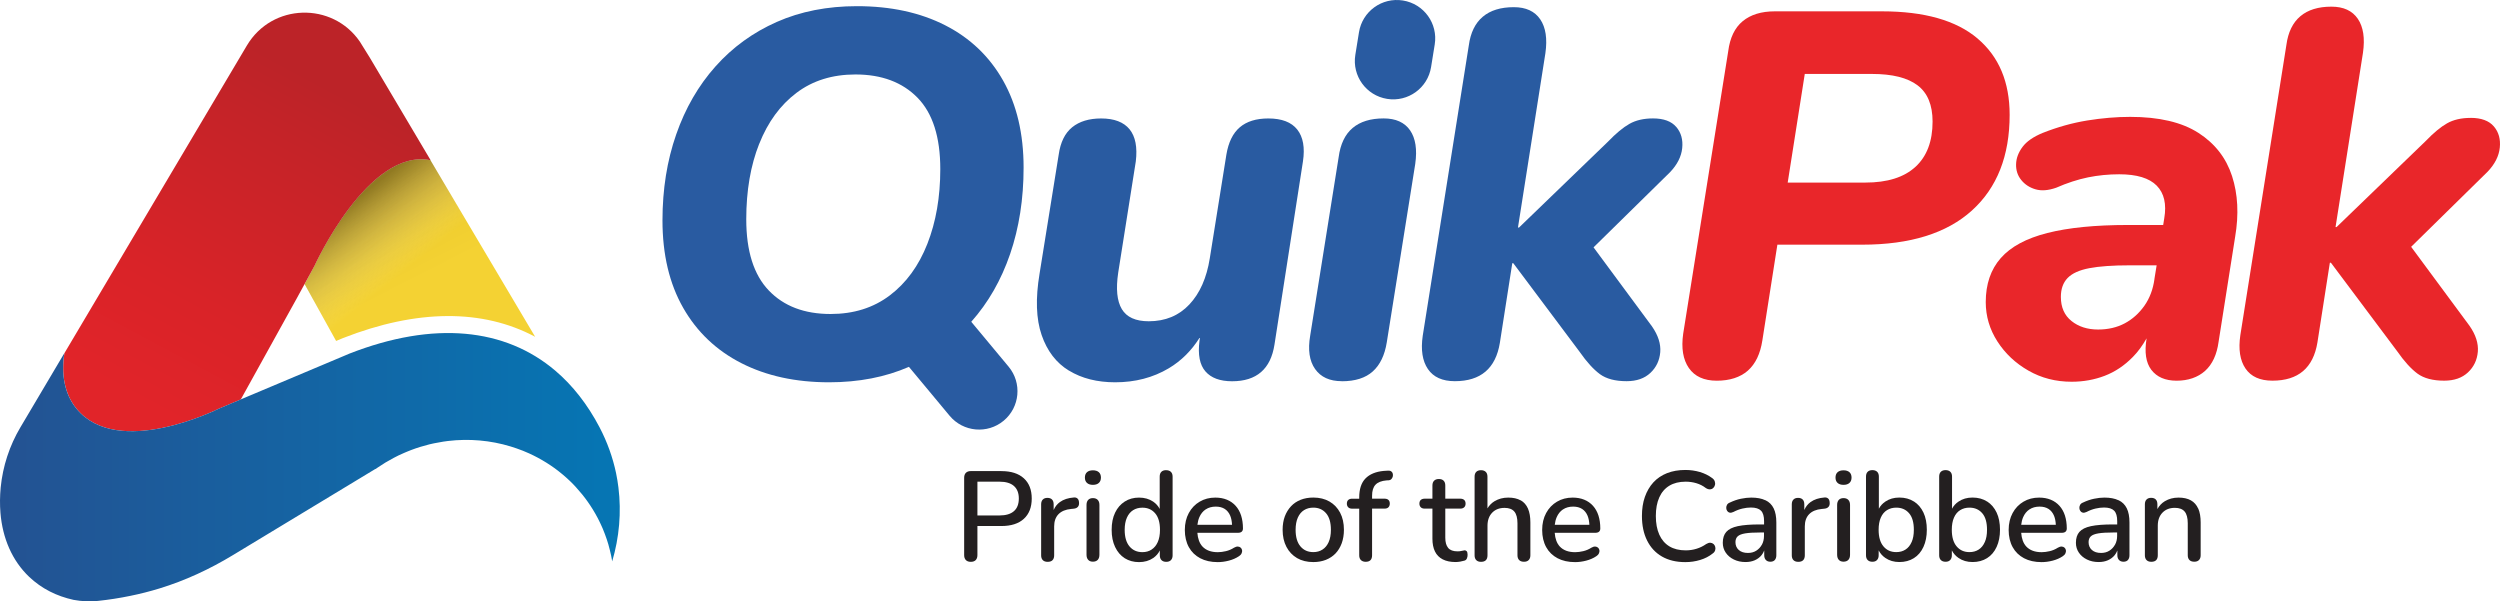 <?xml version="1.0" encoding="UTF-8"?>
<svg xmlns="http://www.w3.org/2000/svg" xmlns:xlink="http://www.w3.org/1999/xlink" viewBox="81.166 320.275 629.655 151.457">
  <defs>
    <style>
      .cls-1 {
        fill: url(#linear-gradient-4);
      }

      .cls-2 {
        fill: url(#linear-gradient-3);
      }

      .cls-3 {
        fill: url(#linear-gradient-2);
      }

      .cls-4 {
        mix-blend-mode: multiply;
        opacity: .42;
      }

      .cls-5 {
        fill: #231f20;
      }

      .cls-6 {
        fill: url(#linear-gradient);
      }

      .cls-7 {
        fill: #e9262a;
      }

      .cls-8 {
        isolation: isolate;
      }

      .cls-9 {
        fill: #295ba1;
      }
    </style>
    <linearGradient id="linear-gradient" x1="172.26" y1="369.62" x2="183.75" y2="392.2" gradientUnits="userSpaceOnUse">
      <stop offset="0" stop-color="#e0bb24"/>
      <stop offset=".12" stop-color="#e4bf27"/>
      <stop offset=".59" stop-color="#efcd2f"/>
      <stop offset="1" stop-color="#f4d233"/>
    </linearGradient>
    <linearGradient id="linear-gradient-2" x1="122.15" y1="424.85" x2="174.81" y2="326.53" gradientUnits="userSpaceOnUse">
      <stop offset="0" stop-color="#e12429"/>
      <stop offset=".27" stop-color="#d92328"/>
      <stop offset=".67" stop-color="#c52328"/>
      <stop offset=".83" stop-color="#bc2328"/>
    </linearGradient>
    <linearGradient id="linear-gradient-3" x1="81.18" y1="437.94" x2="237.27" y2="437.94" gradientUnits="userSpaceOnUse">
      <stop offset="0" stop-color="#245292"/>
      <stop offset="1" stop-color="#0576b4"/>
    </linearGradient>
    <linearGradient id="linear-gradient-4" x1="168.86" y1="372.07" x2="182.49" y2="389.04" gradientUnits="userSpaceOnUse">
      <stop offset="0" stop-color="#221f1f"/>
      <stop offset="1" stop-color="#fff" stop-opacity="0"/>
    </linearGradient>
  </defs>
  <g class="cls-8">
    <g id="Layer_1" data-name="Layer 1">
      <g>
        <g>
          <path class="cls-6" d="M189.58,360.63c-15.68-3.18-29.24,26.66-29.24,26.66l-2.45,4.54,7.93,14.32,1.74-.73c18.64-7.3,35.17-7.37,48.39-.32l-26.38-44.47Z"/>
          <path class="cls-3" d="M189.67,360.64s-.06-.01-.08-.01c-15.68-3.18-29.24,26.66-29.24,26.66l-4.43,8.11-14.11,25.48-5.66,2.39s-25.3,12.68-35.72-.06c-3.01-3.69-3.88-8.63-3.05-13.97l45.96-77.49c6.35-10.71,21.55-11.04,28.45-1l.06.09.89,1.44,1.54,2.47,15.37,25.92Z"/>
          <path class="cls-2" d="M235.36,461.67s0-.07-.02-.1c-.15-.9-.33-1.8-.56-2.69-.11-.46-.23-.91-.36-1.36,0-.02,0-.04-.01-.06-.13-.45-.28-.9-.42-1.34-.16-.46-.32-.91-.49-1.37-.17-.44-.34-.87-.52-1.31-.02-.06-.04-.11-.07-.16-.08-.18-.16-.37-.25-.56-.09-.23-.2-.45-.31-.67-.09-.2-.18-.39-.28-.58-.13-.25-.25-.5-.38-.75-1.5-2.85-3.33-5.42-5.43-7.7-.2-.23-.4-.44-.61-.66-.29-.3-.59-.6-.9-.9-.3-.29-.61-.58-.93-.86-.62-.56-1.26-1.09-1.92-1.61-.33-.26-.66-.51-1-.76-.68-.49-1.37-.95-2.08-1.4-1.41-.88-2.87-1.67-4.39-2.36-1.03-.47-2.09-.89-3.17-1.26-.49-.18-1-.34-1.5-.49-5.03-1.53-10.42-2.02-15.8-1.37-.39.05-.78.1-1.16.16-.78.12-1.55.26-2.32.42-.39.08-.77.17-1.16.26-.76.19-1.53.4-2.3.64-.38.12-.76.25-1.14.37-.37.13-.76.27-1.13.41-.3.11-.59.23-.88.35-.18.07-.35.14-.53.22-.02.01-.04.02-.07.03-.14.06-.28.12-.42.18-.87.37-1.73.78-2.58,1.24-1.38.73-2.7,1.52-3.96,2.39-.19.13-.38.25-.57.4l-.02-.04-31.76,19.21-4.15,2.51c-5.8,3.51-11.98,6.4-18.47,8.38-2.45.75-4.92,1.38-7.4,1.88-2.69.56-5.4.97-8.09,1.26-2.05.22-4.12.11-6.15-.26-2.13-.47-4.14-1.17-6.01-2.13-1.87-.96-3.6-2.18-5.16-3.65-4.34-4.13-6.72-9.77-7.25-16.12-.17-2.07-.15-4.22.06-6.42h0c.53-5.35,2.22-10.52,4.97-15.15l11.06-18.66c-.83,5.35.04,10.29,3.05,13.97,10.42,12.75,35.72.06,35.72.06l5.66-2.39,26.09-10.99,1.22-.52c21.39-8.37,39.3-6.43,51.91,4.27,4.38,3.72,8.11,8.49,11.14,14.25,1.96,3.74,3.34,7.62,4.17,11.57.25,1.19.44,2.39.59,3.58.78,6.28.21,12.63-1.57,18.64Z"/>
          <g class="cls-4">
            <path class="cls-1" d="M189.58,360.63c-15.68-3.18-29.24,26.66-29.24,26.66l-2.45,4.54,6.83,12.33,37.48-22.25-12.62-21.28Z"/>
          </g>
        </g>
        <g>
          <g>
            <path class="cls-5" d="M333.37,438.92h-7.67c-.54,0-.95.14-1.25.43-.3.29-.45.71-.45,1.27v19.46c0,.54.14.95.43,1.25s.7.45,1.24.45.97-.15,1.25-.45c.28-.3.42-.72.42-1.25v-7.32h6.04c2.44,0,4.32-.6,5.65-1.81,1.33-1.21,1.99-2.92,1.99-5.12s-.66-3.88-1.99-5.09c-1.33-1.21-3.21-1.81-5.65-1.81ZM336.53,449.02c-.82.72-2.04,1.08-3.64,1.08h-5.55v-8.51h5.55c1.61,0,2.82.36,3.64,1.08.82.72,1.24,1.77,1.24,3.16s-.41,2.48-1.24,3.19Z"/>
            <path class="cls-5" d="M351.64,445.57c-1.44.11-2.61.49-3.53,1.16-.68.49-1.21,1.16-1.57,2v-1.42c0-.54-.13-.94-.4-1.22-.27-.28-.66-.42-1.17-.42s-.88.14-1.16.42c-.28.28-.42.68-.42,1.22v12.84c0,.51.14.92.42,1.2.28.29.68.43,1.22.43s.97-.14,1.24-.43c.27-.29.4-.69.4-1.2v-7.29c0-1.3.36-2.33,1.09-3.08s1.79-1.19,3.18-1.32l.61-.06c.49-.04.86-.2,1.09-.47.24-.27.33-.63.29-1.08-.02-.45-.14-.78-.37-1-.22-.21-.53-.31-.91-.29Z"/>
            <path class="cls-5" d="M356.43,445.73c-.51,0-.91.15-1.19.45-.28.3-.42.73-.42,1.28v12.52c0,.56.14.99.42,1.3.28.31.67.46,1.19.46s.94-.16,1.22-.46c.28-.31.42-.74.42-1.3v-12.52c0-.56-.14-.98-.43-1.28-.29-.3-.69-.45-1.2-.45Z"/>
            <path class="cls-5" d="M356.43,438.73c-.64,0-1.14.16-1.49.47-.35.31-.53.77-.53,1.36s.18,1.03.53,1.35c.35.32.85.48,1.49.48s1.14-.16,1.49-.48c.35-.32.53-.77.53-1.35s-.18-1.05-.53-1.36c-.35-.31-.85-.47-1.49-.47Z"/>
            <path class="cls-5" d="M374.86,438.69c-.51,0-.91.14-1.19.42s-.42.68-.42,1.22v8.13c-.38-.74-.93-1.36-1.65-1.85-1-.67-2.18-1.01-3.55-1.01s-2.57.33-3.61,1-1.85,1.59-2.42,2.79c-.58,1.2-.87,2.64-.87,4.33s.29,3.09.87,4.32c.58,1.23,1.39,2.17,2.42,2.83,1.04.65,2.24.98,3.61.98s2.58-.35,3.58-1.04c.73-.51,1.28-1.14,1.65-1.9v1.24c0,.51.14.92.42,1.2s.67.43,1.19.43.91-.14,1.19-.43.42-.69.42-1.2v-19.81c0-.54-.14-.94-.43-1.22s-.69-.42-1.2-.42ZM371.2,458.7c-.66.43-1.43.64-2.31.64-1.35,0-2.43-.48-3.24-1.44-.81-.96-1.22-2.35-1.22-4.17,0-1.22.19-2.25.56-3.08.37-.83.89-1.46,1.56-1.88.66-.42,1.45-.63,2.34-.63,1.33,0,2.4.47,3.21,1.41s1.22,2.33,1.22,4.17c0,1.22-.19,2.25-.56,3.08s-.89,1.47-1.56,1.89Z"/>
            <path class="cls-5" d="M393.9,454.19c.21-.18.32-.46.32-.82,0-1.2-.16-2.28-.46-3.24-.31-.96-.77-1.78-1.38-2.46-.61-.67-1.34-1.19-2.2-1.54-.86-.35-1.83-.53-2.92-.53-1.48,0-2.79.34-3.95,1.03-1.16.68-2.07,1.64-2.73,2.86s-1,2.64-1,4.27.34,3.11,1.01,4.32c.67,1.21,1.63,2.14,2.86,2.79,1.23.65,2.7.98,4.42.98.9,0,1.83-.12,2.79-.37.96-.25,1.81-.62,2.54-1.11.32-.21.55-.45.67-.72.13-.27.17-.53.13-.79s-.16-.47-.34-.64c-.18-.17-.42-.27-.71-.29s-.62.08-.98.29c-.64.41-1.32.7-2.04.87-.72.17-1.4.26-2.04.26-1.69,0-2.98-.48-3.87-1.43-.75-.81-1.17-1.97-1.28-3.45h10.19c.43,0,.75-.09.96-.27ZM384.83,448.58c.7-.47,1.55-.71,2.55-.71.9,0,1.65.2,2.26.59.61.4,1.07.97,1.38,1.72.26.64.41,1.41.45,2.28h-8.72c.08-.71.24-1.35.49-1.93.36-.83.89-1.49,1.59-1.96Z"/>
            <path class="cls-5" d="M416.01,446.59c-1.15-.66-2.5-1-4.06-1-1.18,0-2.24.19-3.19.56-.95.38-1.77.92-2.44,1.64-.67.72-1.19,1.57-1.56,2.55-.36.98-.55,2.11-.55,3.37,0,1.65.32,3.08.96,4.3.64,1.22,1.54,2.16,2.68,2.83,1.14.66,2.51,1,4.09,1,1.16,0,2.21-.19,3.16-.56.95-.38,1.77-.92,2.44-1.62.67-.71,1.19-1.56,1.56-2.57.36-1.01.55-2.13.55-3.37,0-1.67-.32-3.11-.96-4.32s-1.54-2.15-2.68-2.81ZM415.81,456.8c-.38.83-.89,1.47-1.56,1.89-.66.43-1.43.64-2.31.64-1.35,0-2.43-.48-3.24-1.44-.81-.96-1.22-2.35-1.22-4.17,0-1.22.19-2.25.56-3.08.37-.83.89-1.46,1.56-1.88.66-.42,1.45-.63,2.34-.63,1.33,0,2.4.47,3.21,1.41s1.22,2.33,1.22,4.17c0,1.22-.19,2.25-.56,3.08Z"/>
            <path class="cls-5" d="M431.53,438.98c-.21-.15-.5-.2-.87-.16l-1,.06c-2.01.19-3.54.83-4.59,1.91s-1.57,2.68-1.57,4.8v.29h-1.8c-.41,0-.73.11-.96.32-.24.21-.35.53-.35.93,0,.38.12.69.35.92s.56.34.96.34h1.8v11.75c0,.51.14.92.43,1.2s.69.43,1.2.43c1.07,0,1.61-.55,1.61-1.64v-11.75h3.11c.45,0,.79-.11,1.01-.34s.34-.53.34-.92c0-.41-.11-.72-.34-.93-.22-.21-.56-.32-1.01-.32h-3.11v-.74c0-1.24.29-2.17.87-2.78s1.5-.97,2.76-1.08l.61-.03c.26-.02.47-.13.64-.32.17-.19.28-.41.34-.66.05-.25.05-.49-.02-.72-.06-.24-.2-.43-.42-.58Z"/>
            <path class="cls-5" d="M449.99,458.89c-.19.02-.43.07-.72.14-.29.08-.63.11-1.01.11-1.09,0-1.88-.29-2.36-.87s-.72-1.43-.72-2.57v-7.32h3.76c.43,0,.76-.11,1-.34.24-.22.35-.53.35-.92,0-.41-.12-.72-.35-.93-.24-.21-.57-.32-1-.32h-3.76v-3.31c0-.54-.14-.94-.42-1.22-.28-.28-.67-.42-1.19-.42s-.92.14-1.2.42c-.29.28-.43.69-.43,1.22v3.31h-1.93c-.43,0-.76.11-1,.32-.24.21-.35.53-.35.93,0,.38.12.69.35.92s.57.34,1,.34h1.93v7.58c0,1.26.21,2.33.64,3.21.43.88,1.08,1.54,1.96,1.99.88.45,1.96.67,3.24.67.34,0,.73-.04,1.17-.11.44-.08.79-.16,1.04-.24.3-.08.51-.27.63-.55.12-.28.18-.58.18-.9,0-.45-.08-.75-.22-.92-.15-.16-.34-.24-.58-.24Z"/>
            <path class="cls-5" d="M464.14,446.29c-.82-.46-1.86-.69-3.1-.69-1.31,0-2.46.31-3.47.92-.73.44-1.32,1.05-1.77,1.8v-7.98c0-.54-.14-.94-.43-1.22-.29-.28-.69-.42-1.2-.42s-.91.14-1.19.42-.42.68-.42,1.22v19.81c0,.51.14.92.42,1.2s.67.43,1.19.43c1.09,0,1.64-.55,1.64-1.64v-7.45c0-1.37.39-2.46,1.17-3.28.78-.81,1.82-1.22,3.13-1.22,1.11,0,1.93.31,2.46.93.52.62.79,1.61.79,2.95v8.06c0,.51.14.92.42,1.2.28.29.68.43,1.22.43s.91-.14,1.19-.43c.28-.29.42-.69.42-1.2v-8.25c0-1.41-.2-2.58-.61-3.52-.41-.93-1.02-1.63-1.85-2.09Z"/>
            <path class="cls-5" d="M483.9,454.19c.21-.18.32-.46.32-.82,0-1.2-.16-2.28-.46-3.24-.31-.96-.77-1.78-1.38-2.46-.61-.67-1.34-1.19-2.2-1.54-.86-.35-1.83-.53-2.92-.53-1.48,0-2.79.34-3.95,1.03-1.16.68-2.07,1.64-2.73,2.86s-1,2.64-1,4.27.34,3.11,1.01,4.32c.67,1.21,1.63,2.14,2.86,2.79,1.23.65,2.7.98,4.42.98.9,0,1.83-.12,2.79-.37.96-.25,1.81-.62,2.54-1.11.32-.21.55-.45.67-.72.13-.27.17-.53.13-.79s-.16-.47-.34-.64c-.18-.17-.42-.27-.71-.29s-.62.08-.98.29c-.64.41-1.32.7-2.04.87-.72.17-1.4.26-2.04.26-1.69,0-2.98-.48-3.87-1.43-.75-.81-1.17-1.97-1.28-3.45h10.19c.43,0,.75-.09.96-.27ZM474.83,448.58c.7-.47,1.55-.71,2.55-.71.9,0,1.65.2,2.26.59.61.4,1.07.97,1.38,1.72.26.64.41,1.41.45,2.28h-8.72c.08-.71.24-1.35.49-1.93.36-.83.89-1.49,1.59-1.96Z"/>
            <path class="cls-5" d="M512.73,457.29c-.21-.19-.48-.3-.79-.32-.31-.02-.66.09-1.04.32-.77.54-1.59.94-2.46,1.2-.87.27-1.77.4-2.71.4-1.63,0-3-.34-4.11-1.01-1.11-.67-1.96-1.66-2.54-2.95-.58-1.29-.87-2.86-.87-4.7s.29-3.4.87-4.69c.58-1.29,1.42-2.26,2.54-2.94,1.11-.67,2.48-1.01,4.11-1.01.94,0,1.84.13,2.7.39.86.26,1.64.65,2.34,1.19.39.26.74.37,1.08.35.33-.02.6-.13.82-.34.21-.2.36-.46.43-.75.08-.3.05-.62-.06-.95-.12-.33-.36-.62-.72-.85-.86-.64-1.87-1.13-3.04-1.48-1.17-.34-2.38-.51-3.64-.51-1.71,0-3.25.27-4.61.8-1.36.54-2.5,1.31-3.44,2.33-.93,1.02-1.64,2.24-2.14,3.66s-.74,3.02-.74,4.8c0,2.38.43,4.44,1.3,6.18.87,1.75,2.11,3.09,3.74,4.03,1.63.94,3.59,1.41,5.88,1.41,1.31,0,2.56-.18,3.76-.55,1.2-.36,2.24-.9,3.12-1.61.32-.21.53-.48.63-.79.1-.31.11-.61.03-.9-.08-.29-.22-.53-.43-.72Z"/>
            <path class="cls-5" d="M525.79,446.27c-.93-.45-2.11-.67-3.55-.67-.81,0-1.68.1-2.6.29-.92.19-1.85.51-2.79.96-.34.13-.58.32-.72.58-.14.26-.2.52-.19.79.01.27.09.51.24.74.15.23.35.37.61.43.26.06.57.01.93-.16.79-.41,1.56-.7,2.3-.87.74-.17,1.45-.26,2.14-.26,1.18,0,2.02.27,2.54.8s.77,1.41.77,2.63v.83h-1.09c-2.31,0-4.15.14-5.51.43s-2.33.77-2.92,1.45c-.59.67-.88,1.59-.88,2.75,0,.92.25,1.75.74,2.47s1.17,1.31,2.04,1.73c.87.43,1.85.64,2.94.64.88,0,1.66-.15,2.34-.45.68-.3,1.26-.73,1.72-1.3.28-.34.49-.74.66-1.17v1.21c0,.51.14.92.42,1.2.28.29.65.43,1.12.43s.87-.14,1.12-.43.39-.69.39-1.2v-8.25c0-1.46-.22-2.64-.67-3.56-.45-.92-1.14-1.61-2.07-2.05ZM524.92,457.45c-.35.64-.83,1.15-1.43,1.53-.6.38-1.3.56-2.09.56-.98,0-1.75-.25-2.31-.75s-.83-1.16-.83-1.97c0-.62.19-1.11.56-1.46.37-.35,1.01-.6,1.91-.75.9-.15,2.12-.22,3.66-.22h1.06v.87c0,.83-.18,1.57-.53,2.21Z"/>
            <path class="cls-5" d="M540.7,445.57c-1.43.11-2.61.49-3.53,1.16-.68.49-1.21,1.16-1.57,2v-1.42c0-.54-.13-.94-.4-1.22-.27-.28-.66-.42-1.17-.42s-.88.14-1.16.42-.42.68-.42,1.22v12.84c0,.51.14.92.42,1.2s.68.43,1.22.43.97-.14,1.24-.43.4-.69.4-1.2v-7.29c0-1.3.36-2.33,1.09-3.08s1.79-1.19,3.18-1.32l.61-.06c.49-.04.86-.2,1.09-.47.24-.27.33-.63.29-1.08-.02-.45-.14-.78-.37-1-.22-.21-.53-.31-.92-.29Z"/>
            <path class="cls-5" d="M545.48,445.73c-.51,0-.91.15-1.19.45-.28.3-.42.73-.42,1.28v12.52c0,.56.14.99.42,1.3.28.31.67.46,1.19.46s.94-.16,1.22-.46c.28-.31.42-.74.42-1.3v-12.52c0-.56-.14-.98-.43-1.28-.29-.3-.69-.45-1.2-.45Z"/>
            <path class="cls-5" d="M545.48,438.73c-.64,0-1.14.16-1.49.47-.35.31-.53.77-.53,1.36s.18,1.03.53,1.35c.35.32.85.48,1.49.48s1.14-.16,1.49-.48c.35-.32.53-.77.53-1.35s-.18-1.05-.53-1.36c-.35-.31-.85-.47-1.49-.47Z"/>
            <path class="cls-5" d="M563.21,446.59c-1.03-.66-2.25-1-3.66-1s-2.53.34-3.53,1.01c-.72.48-1.26,1.08-1.64,1.8v-8.08c0-.54-.14-.94-.43-1.22-.29-.28-.69-.42-1.2-.42s-.91.14-1.19.42-.42.68-.42,1.22v19.81c0,.51.14.92.42,1.2s.67.43,1.19.43.88-.14,1.16-.43.42-.69.42-1.2v-1.24c.38.75.93,1.39,1.67,1.9,1.01.7,2.19,1.04,3.56,1.04s2.61-.33,3.64-.98c1.04-.65,1.84-1.59,2.41-2.83.57-1.23.85-2.67.85-4.32s-.28-3.14-.85-4.33c-.57-1.2-1.36-2.13-2.39-2.79ZM562.63,456.8c-.36.83-.88,1.47-1.54,1.89-.66.43-1.44.64-2.34.64-1.33,0-2.4-.48-3.21-1.44-.81-.96-1.22-2.35-1.22-4.17,0-1.22.18-2.25.55-3.08.36-.83.88-1.46,1.56-1.88.67-.42,1.45-.63,2.33-.63,1.35,0,2.42.47,3.23,1.41s1.2,2.33,1.2,4.17c0,1.22-.18,2.25-.55,3.08Z"/>
            <path class="cls-5" d="M581.64,446.59c-1.03-.66-2.25-1-3.66-1s-2.53.34-3.53,1.01c-.72.48-1.26,1.08-1.64,1.8v-8.08c0-.54-.14-.94-.43-1.22-.29-.28-.69-.42-1.2-.42s-.91.14-1.19.42-.42.68-.42,1.22v19.81c0,.51.14.92.42,1.2s.67.43,1.19.43.88-.14,1.16-.43.42-.69.42-1.2v-1.24c.38.75.93,1.39,1.67,1.9,1.01.7,2.19,1.04,3.56,1.04s2.61-.33,3.64-.98c1.04-.65,1.84-1.59,2.41-2.83.57-1.23.85-2.67.85-4.32s-.28-3.14-.85-4.33c-.57-1.2-1.36-2.13-2.39-2.79ZM581.06,456.8c-.36.83-.88,1.47-1.54,1.89-.66.43-1.44.64-2.34.64-1.33,0-2.4-.48-3.21-1.44-.81-.96-1.22-2.35-1.22-4.17,0-1.22.18-2.25.55-3.08.36-.83.88-1.46,1.56-1.88.67-.42,1.45-.63,2.33-.63,1.35,0,2.42.47,3.23,1.41s1.2,2.33,1.2,4.17c0,1.22-.18,2.25-.55,3.08Z"/>
            <path class="cls-5" d="M601.39,454.19c.21-.18.32-.46.32-.82,0-1.2-.16-2.28-.46-3.24-.31-.96-.77-1.78-1.38-2.46-.61-.67-1.34-1.19-2.2-1.54-.86-.35-1.83-.53-2.92-.53-1.48,0-2.79.34-3.95,1.03-1.16.68-2.07,1.64-2.73,2.86s-1,2.64-1,4.27.34,3.11,1.01,4.32c.67,1.21,1.63,2.14,2.86,2.79,1.23.65,2.7.98,4.42.98.9,0,1.83-.12,2.79-.37.96-.25,1.81-.62,2.54-1.11.32-.21.55-.45.67-.72.13-.27.17-.53.13-.79s-.16-.47-.34-.64c-.18-.17-.42-.27-.71-.29s-.62.08-.98.29c-.64.41-1.32.7-2.04.87-.72.17-1.4.26-2.04.26-1.69,0-2.98-.48-3.87-1.43-.75-.81-1.17-1.97-1.28-3.45h10.19c.43,0,.75-.09.96-.27ZM592.31,448.58c.7-.47,1.55-.71,2.55-.71.9,0,1.65.2,2.26.59.61.4,1.07.97,1.38,1.72.26.64.41,1.41.45,2.28h-8.72c.08-.71.24-1.35.49-1.93.36-.83.89-1.49,1.59-1.96Z"/>
            <path class="cls-5" d="M614.73,446.27c-.93-.45-2.11-.67-3.55-.67-.81,0-1.68.1-2.6.29-.92.19-1.85.51-2.79.96-.34.13-.58.32-.72.58-.14.26-.2.52-.19.79.01.27.09.51.24.74.15.23.35.37.61.43.26.06.57.01.93-.16.79-.41,1.56-.7,2.3-.87.74-.17,1.45-.26,2.14-.26,1.18,0,2.02.27,2.54.8s.77,1.41.77,2.63v.83h-1.09c-2.31,0-4.15.14-5.51.43s-2.33.77-2.92,1.45c-.59.67-.88,1.59-.88,2.75,0,.92.25,1.75.74,2.47s1.17,1.31,2.04,1.73c.87.43,1.85.64,2.94.64.88,0,1.66-.15,2.34-.45.68-.3,1.26-.73,1.72-1.3.28-.34.49-.74.66-1.17v1.21c0,.51.14.92.42,1.2.28.29.65.43,1.12.43s.87-.14,1.12-.43.39-.69.39-1.2v-8.25c0-1.46-.22-2.64-.67-3.56-.45-.92-1.14-1.61-2.07-2.05ZM613.86,457.45c-.35.64-.83,1.15-1.43,1.53-.6.38-1.3.56-2.09.56-.98,0-1.75-.25-2.31-.75s-.83-1.16-.83-1.97c0-.62.19-1.11.56-1.46.37-.35,1.01-.6,1.91-.75.9-.15,2.12-.22,3.66-.22h1.06v.87c0,.83-.18,1.57-.53,2.21Z"/>
            <path class="cls-5" d="M634.81,448.38c-.41-.93-1.02-1.63-1.85-2.09-.82-.46-1.86-.69-3.1-.69-1.31,0-2.46.31-3.47.92-.79.48-1.4,1.14-1.86,1.97v-1.19c0-.54-.13-.94-.4-1.22-.27-.28-.66-.42-1.17-.42s-.88.14-1.16.42-.42.68-.42,1.22v12.84c0,.51.14.92.42,1.2s.67.43,1.19.43c1.09,0,1.64-.55,1.64-1.64v-7.45c0-1.37.39-2.46,1.17-3.28.78-.81,1.82-1.22,3.13-1.22,1.11,0,1.93.31,2.46.93.52.62.79,1.61.79,2.95v8.06c0,.51.14.92.42,1.2.28.29.68.43,1.22.43s.91-.14,1.19-.43c.28-.29.42-.69.42-1.2v-8.25c0-1.41-.2-2.58-.61-3.52Z"/>
          </g>
          <g>
            <path class="cls-9" d="M267.89,411.74c6.3,3.21,13.66,4.82,22.09,4.82,7.47,0,14.17-1.3,20.11-3.89l10.25,12.32c3.41,4.1,9.51,4.66,13.61,1.25,4.1-3.41,4.66-9.51,1.25-13.61l-9.41-11.31c4.27-4.81,7.54-10.5,9.79-17.08,2.26-6.6,3.39-13.85,3.39-21.76,0-8.51-1.72-15.81-5.15-21.89-3.43-6.08-8.3-10.73-14.59-13.94-6.3-3.21-13.7-4.82-22.22-4.82-7.47,0-14.2,1.32-20.2,3.97-5.99,2.65-11.14,6.38-15.44,11.21-4.3,4.82-7.6,10.53-9.9,17.14-2.3,6.6-3.45,13.81-3.45,21.63,0,8.6,1.74,15.94,5.21,22.02,3.47,6.08,8.36,10.73,14.66,13.94ZM272.39,356.49c2.17-5.47,5.3-9.75,9.38-12.83,4.08-3.08,9.03-4.63,14.85-4.63,6.6,0,11.81,1.95,15.64,5.86,3.82,3.91,5.73,9.9,5.73,17.98,0,7.04-1.09,13.31-3.26,18.83-2.17,5.52-5.32,9.84-9.45,12.97-4.13,3.13-9.1,4.69-14.92,4.69-6.6,0-11.79-1.97-15.57-5.93-3.78-3.95-5.67-9.92-5.67-17.92,0-7.21,1.09-13.55,3.26-19.02Z"/>
            <path class="cls-9" d="M350.43,413.63c3.21,1.95,7.08,2.93,11.6,2.93,5.04,0,9.53-1.17,13.49-3.52,3.18-1.89,5.81-4.52,7.89-7.88l-.14.97c-.44,3.48.06,6.04,1.5,7.69,1.43,1.65,3.67,2.48,6.71,2.48,6.17,0,9.73-3.08,10.68-9.25l7.17-46.13c.52-3.47.04-6.15-1.43-8.01-1.48-1.87-3.91-2.8-7.3-2.8-3.04,0-5.43.74-7.17,2.22-1.74,1.48-2.87,3.78-3.39,6.91l-4.17,26.06c-.78,4.95-2.5,8.84-5.15,11.66-2.65,2.82-6.06,4.23-10.23,4.23-3.3,0-5.56-1.02-6.78-3.06-1.22-2.04-1.52-5.1-.91-9.19l4.43-28.01c.43-3.56-.09-6.26-1.56-8.08-1.48-1.82-3.87-2.74-7.17-2.74-3.04,0-5.47.74-7.3,2.22-1.82,1.48-2.95,3.78-3.39,6.91l-4.82,29.97c-1.04,6.25-.87,11.4.52,15.44,1.39,4.04,3.69,7.04,6.91,8.99Z"/>
            <path class="cls-9" d="M419.1,416.3c3.39,0,5.99-.83,7.82-2.48,1.83-1.65,3-4.08,3.52-7.3l7.17-44.95c.52-3.65.08-6.47-1.3-8.47-1.39-2-3.61-3-6.65-3-3.3,0-5.91.8-7.82,2.41-1.91,1.61-3.08,4.06-3.52,7.36l-7.17,44.95c-.61,3.56-.2,6.36,1.24,8.4s3.67,3.06,6.71,3.06Z"/>
            <path class="cls-9" d="M503.35,352.25c-1.22-1.43-3.17-2.15-5.86-2.15-2.35,0-4.32.46-5.93,1.37-1.61.91-3.41,2.41-5.41,4.49l-22.41,21.63h-.26l6.91-43.91c.52-3.65.09-6.49-1.3-8.54-1.39-2.04-3.61-3.06-6.65-3.06-3.3,0-5.91.8-7.82,2.41-1.91,1.61-3.09,4.02-3.52,7.23l-11.6,73.1c-.52,3.56-.09,6.36,1.3,8.4,1.39,2.04,3.65,3.06,6.78,3.06,6.51,0,10.29-3.21,11.34-9.64l3.13-20.07h.26l16.68,22.28c1.82,2.61,3.54,4.49,5.15,5.67,1.61,1.17,3.84,1.76,6.71,1.76,2.52,0,4.51-.7,5.99-2.09,1.48-1.39,2.3-3.13,2.48-5.21.17-2.08-.52-4.25-2.09-6.51l-14.71-19.9,19.27-18.93c1.82-1.91,2.84-3.93,3.06-6.06.22-2.13-.28-3.91-1.5-5.34Z"/>
            <path class="cls-9" d="M430.53,345.18c5.27.85,10.23-2.74,11.07-8.01l.92-5.7c.85-5.27-2.74-10.23-8.01-11.07-5.27-.85-10.23,2.74-11.07,8.01l-.92,5.7c-.85,5.27,2.74,10.23,8.01,11.07Z"/>
            <path class="cls-7" d="M579.24,329.97c-5.39-4.56-13.42-6.84-24.1-6.84h-26.97c-3.39,0-6.08.83-8.08,2.48-2,1.65-3.21,4.17-3.65,7.56l-11.34,71.14c-.52,3.65-.04,6.54,1.43,8.66,1.48,2.13,3.82,3.19,7.04,3.19s5.91-.85,7.82-2.54c1.91-1.69,3.13-4.23,3.65-7.62l3.78-24.1h21.37c12.07,0,21.28-2.87,27.62-8.6,6.34-5.73,9.51-13.77,9.51-24.1,0-8.25-2.69-14.66-8.08-19.22ZM563.6,362.29c-2.87,2.65-7.08,3.97-12.64,3.97h-19.54l4.3-27.36h16.94c5.13,0,8.95.96,11.47,2.87,2.52,1.91,3.78,4.95,3.78,9.12,0,4.95-1.43,8.75-4.3,11.4Z"/>
            <path class="cls-7" d="M634.87,353.75c-4.17-2.69-9.9-4.04-17.2-4.04-3.47,0-7.08.31-10.81.91-3.73.61-7.47,1.65-11.21,3.13-2.34.96-4.04,2.13-5.08,3.52-1.04,1.39-1.59,2.85-1.63,4.37-.04,1.52.39,2.85,1.3,3.97.91,1.13,2.11,1.91,3.58,2.34,1.48.44,3.21.31,5.21-.39,2.78-1.22,5.45-2.08,8.01-2.61,2.56-.52,5.19-.78,7.88-.78,4.43,0,7.58.96,9.45,2.87,1.87,1.91,2.5,4.65,1.89,8.21l-.27,1.69h-8.85c-8.25,0-15.03.67-20.33,2.02-5.3,1.35-9.21,3.45-11.73,6.32-2.52,2.87-3.78,6.56-3.78,11.08,0,3.56.98,6.86,2.93,9.9,1.95,3.04,4.56,5.5,7.82,7.36,3.26,1.87,6.88,2.8,10.88,2.8,2.95,0,5.73-.5,8.34-1.5,2.61-1,4.97-2.58,7.1-4.76,1.31-1.33,2.44-2.91,3.44-4.67-.57,3.48-.18,6.13,1.19,7.93,1.39,1.82,3.52,2.74,6.38,2.74s5.34-.83,7.17-2.48c1.82-1.65,2.95-4.08,3.39-7.3l4.17-26.45c.96-5.65.7-10.75-.78-15.31-1.48-4.56-4.3-8.19-8.47-10.88ZM623.8,390.5c-.35,2.61-1.2,4.87-2.54,6.78-1.35,1.91-3,3.39-4.95,4.43-1.95,1.04-4.19,1.56-6.71,1.56-2.69,0-4.93-.72-6.71-2.15-1.78-1.43-2.67-3.45-2.67-6.06,0-2,.56-3.58,1.69-4.76,1.13-1.17,2.95-2,5.47-2.48,2.52-.48,5.91-.72,10.16-.72h6.8l-.55,3.39Z"/>
            <path class="cls-7" d="M703.41,349.97c-2.35,0-4.32.46-5.93,1.37-1.61.91-3.41,2.41-5.41,4.49l-22.41,21.63h-.26l6.91-43.91c.52-3.65.09-6.49-1.3-8.54-1.39-2.04-3.61-3.06-6.65-3.06-3.3,0-5.91.8-7.82,2.41-1.91,1.61-3.09,4.02-3.52,7.23l-11.6,73.1c-.52,3.56-.09,6.36,1.3,8.4,1.39,2.04,3.65,3.06,6.78,3.06,6.51,0,10.29-3.21,11.34-9.64l3.13-20.07h.26l16.68,22.28c1.82,2.61,3.54,4.49,5.15,5.67,1.61,1.17,3.84,1.76,6.71,1.76,2.52,0,4.51-.7,5.99-2.09,1.48-1.39,2.3-3.13,2.48-5.21.17-2.08-.52-4.25-2.09-6.51l-14.71-19.9,19.27-18.93c1.82-1.91,2.84-3.93,3.06-6.06.22-2.13-.28-3.91-1.5-5.34-1.22-1.43-3.17-2.15-5.86-2.15Z"/>
          </g>
        </g>
      </g>
    </g>
  </g>
</svg>